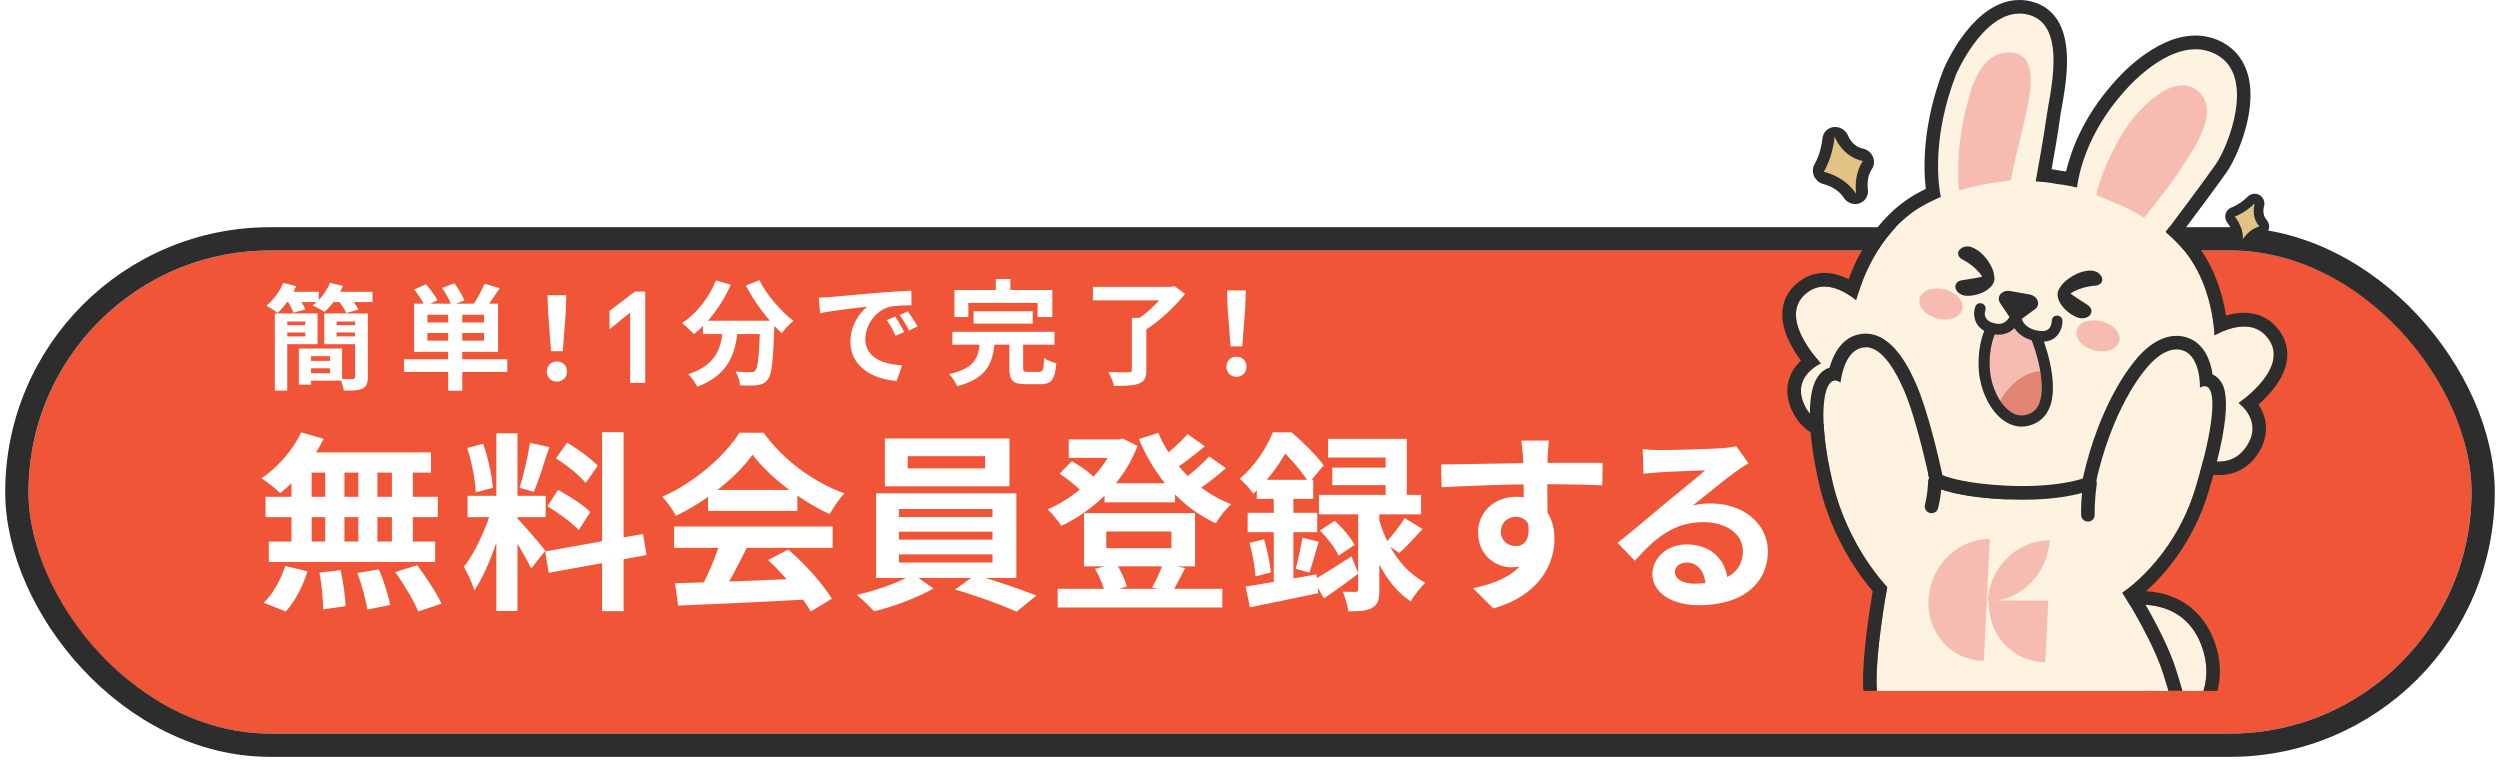 <svg width="351" height="107" viewBox="0 0 351 107" fill="none" xmlns="http://www.w3.org/2000/svg">
<g filter="url(#filter0_d_783_99076)">
<rect x="4" y="29.168" width="343" height="67.825" rx="33.913" fill="#F05537"/>
<rect x="2.366" y="27.534" width="346.268" height="71.093" rx="35.547" stroke="#2D2D2D" stroke-width="3.268"/>
</g>
<g clip-path="url(#clip0_783_99076)">
<path d="M255.665 51.023C255.665 51.023 248.972 44.161 254.048 40.852C256.502 39.254 259.378 41.153 260.591 42.14C260.854 41.209 261.079 40.664 261.079 40.664C261.079 40.664 263.354 32.665 269.868 28.942C270.733 28.444 271.617 28.012 272.482 27.645C272.115 25.765 271.241 19.223 274.644 10.424C274.644 10.424 278.629 1.119 284.26 1.965C290.576 2.914 287.7 13.357 287.296 16.506C287.004 18.79 286.111 23.716 285.792 25.464C287.719 25.587 288.894 25.85 288.894 25.85C288.894 25.85 289.937 25.944 291.592 26.329C291.874 24.205 293.058 18.715 298.04 13.066C298.04 13.066 305.099 4.371 311.172 7.651C316.774 10.678 312.798 20.576 311.115 23.002C309.705 25.032 305.419 30.747 304.065 32.561C304.761 33.163 305.447 33.821 306.105 34.535C309.978 38.728 310.767 44.527 310.918 47.075C312.008 46.464 315.674 44.687 317.958 46.962C322.245 51.248 314.283 56.578 314.283 56.578C314.283 56.578 317.958 59.154 315.261 62.876C312.187 67.125 306.34 63.008 306.34 63.008C304.883 64.784 302.975 66.439 300.474 67.764C291.77 72.37 282.051 70.161 282.051 70.161C282.051 70.161 272.124 69.334 265.206 62.321C264.059 61.156 263.138 59.953 262.395 58.721C262.395 58.721 255.985 62.218 253.381 56.973C251.341 52.856 255.646 51.013 255.646 51.013L255.665 51.023Z" fill="#FEF3E0"/>
<path d="M283.54 1.908C278.295 1.908 274.648 10.425 274.648 10.425C271.245 19.223 272.11 25.765 272.486 27.645C271.612 28.021 270.738 28.444 269.873 28.942C263.349 32.665 261.084 40.664 261.084 40.664C261.084 40.664 260.858 41.2 260.595 42.14C259.712 41.425 257.963 40.232 256.14 40.232C255.444 40.232 254.73 40.41 254.053 40.852C248.968 44.161 255.67 51.023 255.67 51.023C255.67 51.023 251.365 52.865 253.404 56.982C254.523 59.229 256.337 59.877 258.038 59.877C260.323 59.877 262.409 58.731 262.409 58.731C263.152 59.953 264.073 61.165 265.22 62.331C272.129 69.343 282.065 70.17 282.065 70.17C282.065 70.17 284.386 70.697 287.789 70.697C291.192 70.697 296.042 70.123 300.488 67.773C302.989 66.448 304.897 64.794 306.354 63.017C306.354 63.017 308.901 64.812 311.515 64.812C312.859 64.812 314.231 64.333 315.275 62.885C317.972 59.163 314.297 56.587 314.297 56.587C314.297 56.587 322.268 51.258 317.972 46.971C317.136 46.135 316.102 45.843 315.087 45.843C313.338 45.843 311.627 46.699 310.932 47.084C310.772 44.537 309.982 38.737 306.119 34.545C305.461 33.83 304.775 33.172 304.079 32.571C305.442 30.756 309.729 25.041 311.129 23.011C312.812 20.586 316.779 10.688 311.186 7.661C310.217 7.144 309.23 6.918 308.253 6.918C303.055 6.918 298.054 13.066 298.054 13.066C293.072 18.715 291.888 24.205 291.606 26.329C289.951 25.944 288.908 25.85 288.908 25.85C288.908 25.85 287.733 25.587 285.806 25.464C286.125 23.716 287.018 18.79 287.31 16.506C287.714 13.357 290.59 2.914 284.274 1.965C284.029 1.927 283.785 1.908 283.55 1.908M283.55 0C283.888 0 284.227 0.028 284.556 0.075C286.285 0.338 287.714 1.184 288.673 2.519C291.107 5.913 290.073 11.722 289.453 15.19C289.34 15.82 289.246 16.365 289.199 16.741C288.983 18.433 288.457 21.488 288.043 23.763C288.607 23.838 289.002 23.913 289.19 23.951C289.35 23.97 289.65 24.007 290.073 24.073C290.76 21.178 292.442 16.525 296.588 11.816C297.058 11.242 302.35 4.991 308.234 4.991C309.597 4.991 310.885 5.32 312.079 5.96C313.921 6.956 315.171 8.629 315.688 10.791C316.901 15.877 313.912 22.306 312.69 24.073C311.533 25.737 308.563 29.732 306.627 32.317C306.927 32.618 307.219 32.919 307.51 33.229C310.706 36.697 312.013 41.04 312.539 44.311C313.319 44.076 314.184 43.916 315.077 43.916C316.741 43.916 318.207 44.499 319.316 45.608C320.661 46.953 321.29 48.588 321.112 50.327C320.849 53.034 318.696 55.384 317.089 56.804C317.531 57.452 317.916 58.261 318.076 59.229C318.264 60.347 318.198 62.077 316.807 63.995C315.519 65.771 313.686 66.702 311.496 66.702C309.644 66.702 307.905 66.025 306.721 65.433C305.188 67.021 303.393 68.366 301.363 69.437C296.447 72.041 291.258 72.586 287.77 72.586C284.621 72.586 282.328 72.154 281.764 72.041C280.476 71.909 270.822 70.725 263.857 63.656C263.067 62.848 262.344 61.992 261.695 61.099C260.567 61.485 259.204 61.767 258.029 61.767C255.2 61.767 252.944 60.366 251.684 57.819C250.641 55.713 250.885 54.021 251.271 52.968C251.637 51.981 252.239 51.211 252.85 50.637C251.571 48.917 249.964 46.182 250.265 43.493C250.453 41.754 251.402 40.288 253 39.245C253.94 38.634 254.993 38.323 256.13 38.323C257.371 38.323 258.537 38.69 259.552 39.198C260.407 36.819 263.114 30.597 268.924 27.288C269.403 27.015 269.892 26.762 270.381 26.517C270.033 23.509 269.911 17.39 272.872 9.738C272.872 9.72 272.89 9.701 272.9 9.673C273.323 8.686 277.224 0 283.54 0H283.55Z" fill="#2D2D2D"/>
<path d="M285.883 47.272C285.883 47.272 290.029 57.339 284.868 58.947C281.475 60.009 278.927 55.629 278.617 52.207C278.279 48.428 279.529 46.229 279.529 46.229L281.399 46.088L283.007 45.025L284.558 46.652L285.874 47.263L285.883 47.272Z" fill="#F6BCB1"/>
<path d="M298.741 85.04C298.741 85.04 306.421 83.432 309.091 90.642C311.892 98.218 305.199 102.589 305.199 102.589L298.741 85.04Z" fill="#FEF3E0"/>
<path d="M300.557 84.89C299.476 84.89 298.743 85.04 298.743 85.04L305.2 102.59C305.2 102.59 311.893 98.209 309.092 90.642C307.249 85.651 303.001 84.89 300.557 84.89ZM300.557 82.981C305.473 82.981 309.233 85.529 310.878 89.984C313.51 97.1 308.998 102.392 306.244 104.197C305.933 104.404 305.567 104.507 305.2 104.507C305.003 104.507 304.796 104.479 304.599 104.413C304.044 104.235 303.612 103.802 303.405 103.257L296.947 85.707C296.759 85.19 296.797 84.608 297.069 84.119C297.342 83.63 297.803 83.292 298.348 83.179C298.442 83.16 299.307 82.991 300.547 82.991L300.557 82.981Z" fill="#2D2D2D"/>
<path d="M263.522 96.96C264.039 104.357 267.301 109.969 267.301 109.969C267.301 109.969 265.515 112.009 266.502 113.494C267.442 114.904 271.136 115.12 275.742 113.983C280.348 112.845 281.833 111.84 282.134 110.43C282.218 110.044 282.435 107.224 281.429 103.182C281.429 103.182 284.86 103.408 286.58 102.891C286.58 102.891 287.529 108.211 290.847 111.332C290.847 111.332 290.114 112.507 291.101 113.466C292.013 114.359 296.713 113.428 301.187 111.106C305.662 108.785 306.921 107.422 306.865 105.974C306.837 105.316 304.167 95.784 303.368 93.632C301.535 88.725 297.973 83.226 297.973 83.226C297.973 83.226 305.173 78.648 308.228 68.581C311.283 58.514 311.311 53.09 308.867 54.453C308.867 54.453 308.999 50.214 306.611 49.274C303.866 48.193 301.159 51.962 301.159 51.962C301.159 51.962 296.365 57.367 294.072 68.638C294.072 68.638 290.199 70.508 281.767 70.123C273.335 69.737 271.042 68.026 271.042 68.026C271.042 68.026 269.218 59.05 267.225 54.585C266.285 52.47 264.133 48.108 261.275 48.851C258.794 49.49 258.408 53.711 258.408 53.711C256.152 52.066 254.893 57.574 257.327 67.81C259.471 76.844 264.979 82.418 264.979 82.418C264.979 82.418 263.174 92.043 263.522 96.941V96.96Z" fill="#FEF3E0"/>
<path d="M261.918 48.776C261.711 48.776 261.495 48.804 261.279 48.861C258.797 49.5 258.412 53.721 258.412 53.721C258.149 53.523 257.895 53.429 257.66 53.429C255.912 53.429 255.178 58.787 257.322 67.82C259.465 76.854 264.973 82.428 264.973 82.428C264.973 82.428 263.168 92.053 263.516 96.951C264.033 104.349 267.295 109.96 267.295 109.96C267.295 109.96 265.509 112 266.496 113.485C267.032 114.284 268.461 114.707 270.435 114.707C271.929 114.707 273.753 114.472 275.736 113.974C280.351 112.837 281.827 111.831 282.128 110.421C282.213 110.035 282.429 107.215 281.423 103.174C281.423 103.174 282.166 103.221 283.134 103.221C284.243 103.221 285.653 103.155 286.574 102.882C286.574 102.882 287.524 108.202 290.842 111.323C290.842 111.323 290.109 112.498 291.096 113.457C291.321 113.683 291.801 113.786 292.449 113.786C294.367 113.786 297.845 112.827 301.191 111.088C305.665 108.757 306.925 107.403 306.869 105.956C306.84 105.298 304.171 95.766 303.372 93.614C301.539 88.707 297.976 83.208 297.976 83.208C297.976 83.208 305.177 78.63 308.232 68.563C310.976 59.52 311.277 54.228 309.538 54.228C309.341 54.228 309.115 54.294 308.871 54.435C308.871 54.435 309.002 50.196 306.615 49.256C306.267 49.124 305.929 49.058 305.59 49.058C303.24 49.058 301.163 51.944 301.163 51.944C301.163 51.944 296.369 57.349 294.075 68.619C294.075 68.619 290.889 70.161 284.008 70.161C283.303 70.161 282.551 70.142 281.761 70.105C273.32 69.719 271.036 68.008 271.036 68.008C271.036 68.008 269.213 59.032 267.22 54.567C266.346 52.621 264.447 48.748 261.918 48.748M261.918 46.84C265.866 46.84 268.197 52.066 268.968 53.786C270.66 57.584 272.192 64.277 272.719 66.711C273.79 67.144 276.469 67.943 281.855 68.196C282.589 68.234 283.312 68.243 284.008 68.243C288.407 68.243 291.161 67.585 292.421 67.191C294.743 56.823 299.048 51.474 299.668 50.75C300.129 50.13 302.507 47.15 305.59 47.15C306.182 47.15 306.765 47.263 307.31 47.479C309.595 48.381 310.384 50.797 310.647 52.564C311.052 52.752 311.418 53.044 311.7 53.429C312.245 54.162 313.909 56.409 310.055 69.118C307.668 76.967 302.949 81.676 300.514 83.678C301.727 85.699 303.842 89.431 305.158 92.937C305.844 94.761 308.73 104.772 308.777 105.871C308.88 108.663 306.399 110.515 302.065 112.771C298.672 114.538 294.893 115.675 292.449 115.675C291.246 115.675 290.372 115.384 289.761 114.801C288.849 113.908 288.576 112.808 288.699 111.812C286.762 109.584 285.691 106.811 285.155 105.025C284.732 105.063 284.271 105.082 283.782 105.101C284.29 108.221 284.111 110.336 284.008 110.806C283.416 113.523 280.699 114.688 276.206 115.807C274.129 116.324 272.136 116.597 270.444 116.597C267.69 116.597 265.838 115.901 264.917 114.529C263.855 112.931 264.334 111.116 265.077 109.81C264.061 107.742 262.031 102.957 261.617 97.073C261.326 92.852 262.492 85.586 262.933 83.001C261.317 81.121 257.275 75.857 255.47 68.243C254.793 65.414 252.8 55.93 255.385 52.658C255.789 52.141 256.306 51.784 256.87 51.615C257.35 49.904 258.421 47.601 260.8 46.981C261.166 46.887 261.542 46.84 261.918 46.84Z" fill="#2D2D2D"/>
<path d="M275.062 26.752C275.062 26.752 274.301 21.149 276.425 13.761C276.425 13.761 277.807 6.871 282.488 7.388C286.511 7.83 285.007 13.799 283.898 18.358C283.484 20.04 282.525 24.017 282.319 25.332C282.319 25.332 278.098 25.756 275.053 26.752H275.062Z" fill="#F6BCB2"/>
<path d="M300.999 30.606C300.999 30.606 305.032 25.634 305.897 24.148C306.931 22.381 312.467 15.576 308.35 12.605C304.6 9.898 299.298 16.835 299.298 16.835C296.271 20.934 294.551 25.822 294.316 27.41C294.316 27.41 299.787 29.488 300.999 30.616V30.606Z" fill="#F6BCB2"/>
<path d="M279.073 84.435C283.639 84.437 287.522 80.593 287.756 75.855C283.191 75.853 279.307 79.696 279.073 84.435Z" fill="#F6BCB2"/>
<path d="M278.526 92.765C274.006 92.763 270.53 88.922 270.763 84.197C270.996 79.472 274.841 75.647 279.359 75.658L278.535 92.766L278.526 92.765Z" fill="#F6BCB2"/>
<path d="M287.153 92.959C282.557 92.957 279.022 89.077 279.259 84.303L287.577 84.318L287.153 92.959Z" fill="#F6BCB2"/>
<path d="M293.149 73.234H293.168C293.694 73.225 294.117 72.793 294.098 72.257C294.051 70.133 294.38 68.046 294.38 68.018C294.465 67.501 294.108 67.012 293.581 66.927C293.064 66.852 292.575 67.2 292.491 67.726C292.472 67.82 292.143 70.001 292.19 72.294C292.199 72.811 292.622 73.225 293.139 73.225L293.149 73.234Z" fill="#2D2D2D"/>
<path d="M271.19 72.051C271.622 72.051 272.008 71.759 272.111 71.327C272.609 69.315 272.609 67.689 272.609 67.623C272.609 67.097 272.186 66.674 271.66 66.674C271.134 66.674 270.711 67.097 270.701 67.623C270.701 67.642 270.701 69.099 270.259 70.866C270.137 71.374 270.447 71.891 270.955 72.022C271.03 72.041 271.105 72.051 271.181 72.051H271.19Z" fill="#2D2D2D"/>
<path d="M288.83 45.053C288.83 45.053 288.877 47.817 285.775 47.121C283.02 46.501 283.039 44.32 283.039 44.32C283.039 44.32 282.24 46.999 279.439 45.993C277.371 45.251 278.057 43.305 278.057 43.305" fill="#FEF3E0"/>
<path d="M286.695 47.986C287.428 47.986 288.048 47.788 288.537 47.384C289.571 46.538 289.58 45.194 289.571 45.044C289.571 44.63 289.232 44.32 288.809 44.301C288.396 44.301 288.067 44.649 288.067 45.062C288.067 45.09 288.057 45.843 287.578 46.228C287.23 46.501 286.676 46.557 285.924 46.388C283.865 45.927 283.781 44.48 283.771 44.32C283.771 43.953 283.489 43.634 283.123 43.587C282.756 43.54 282.408 43.756 282.305 44.113C282.305 44.113 282.032 44.968 281.318 45.316C280.876 45.532 280.321 45.523 279.673 45.288C278.423 44.837 278.648 43.85 278.742 43.558C278.874 43.164 278.667 42.741 278.272 42.609C277.877 42.477 277.454 42.675 277.323 43.07C276.947 44.132 277.125 45.974 279.165 46.717C280.227 47.102 281.177 47.083 282.004 46.66C282.324 46.501 282.596 46.284 282.822 46.068C283.311 46.82 284.166 47.544 285.595 47.864C285.99 47.948 286.347 47.995 286.695 47.995V47.986Z" fill="#2D2D2D"/>
<path d="M294.039 49.181C292.384 48.759 291.275 47.504 291.562 46.377C291.849 45.25 293.423 44.678 295.078 45.1C296.733 45.522 297.843 46.777 297.555 47.904C297.268 49.031 295.694 49.602 294.039 49.181Z" fill="#F6BCB2"/>
<path d="M272.006 44.717C270.351 44.295 269.242 43.04 269.529 41.913C269.816 40.786 271.39 40.215 273.046 40.636C274.701 41.058 275.81 42.313 275.523 43.44C275.236 44.567 273.661 45.139 272.006 44.717Z" fill="#F6BCB2"/>
<path d="M275.529 39.329C274.984 39.404 274.646 39.658 274.561 40.062C274.383 40.852 275.276 41.538 276.178 41.538C278.443 41.519 280.088 40.184 280.023 39.094C279.994 38.605 279.91 38.116 279.703 37.674C278.669 35.437 277.118 34.751 276.592 34.638C276.065 34.526 275.576 34.638 275.163 35.024C274.712 35.437 274.89 36.123 275.567 36.453C275.567 36.453 277.353 37.336 278.302 38.831C278.34 38.887 275.999 39.272 275.548 39.338L275.529 39.329Z" fill="#2D2D2D"/>
<path d="M293.021 42.76C293.491 43.052 293.698 43.418 293.623 43.822C293.473 44.621 292.373 44.894 291.555 44.528C289.478 43.606 288.51 41.726 289.008 40.749C289.233 40.307 289.506 39.903 289.873 39.574C291.715 37.938 293.407 37.919 293.943 38.032C294.478 38.145 294.873 38.436 295.099 38.953C295.343 39.508 294.901 40.072 294.159 40.11C294.159 40.11 292.175 40.204 290.7 41.2C290.643 41.238 292.636 42.525 293.021 42.76Z" fill="#2D2D2D"/>
<path d="M280.66 56.644C280.66 56.644 282.334 59.548 284.843 58.43C287.353 57.311 287.607 55.177 286.855 52.122C286.855 52.122 283.245 51.737 280.604 56.644" fill="#E18474"/>
<path d="M283.848 59.887C284.261 59.887 284.684 59.822 285.107 59.69C286.273 59.323 287.137 58.571 287.654 57.462C289.375 53.796 286.714 47.254 286.602 46.972C286.442 46.577 285.981 46.389 285.587 46.549C285.192 46.709 285.004 47.169 285.164 47.564C285.869 49.275 287.429 54.276 286.244 56.804C285.906 57.519 285.389 57.979 284.637 58.205C283.838 58.459 283.049 58.327 282.306 57.829C280.633 56.71 279.571 54.116 279.401 52.142C279.091 48.683 280.21 46.633 280.219 46.615C280.426 46.239 280.294 45.769 279.918 45.562C279.542 45.355 279.072 45.487 278.866 45.853C278.809 45.947 277.503 48.307 277.85 52.283C278.048 54.557 279.26 57.669 281.441 59.126C282.203 59.633 283.02 59.897 283.848 59.897V59.887Z" fill="#2D2D2D"/>
<path d="M280.777 42.488L282.037 44.368C282.619 45.139 283.108 45.214 283.935 44.706L285.768 43.371C286.548 42.723 286.079 41.548 284.951 41.341L282.243 40.862C281.115 40.664 280.269 41.595 280.777 42.478V42.488Z" fill="#2D2D2D"/>
<path d="M316.555 28.57C316.555 28.57 315.949 30.361 317.2 31.782C317.2 31.782 315.854 32.113 314.85 33.695C314.85 33.695 315.116 32.094 313.78 30.408C313.78 30.408 315.153 29.953 316.555 28.57Z" fill="#E3C384"/>
<path d="M316.557 28.57C316.557 28.57 315.951 30.361 317.201 31.782C317.201 31.782 315.856 32.113 314.852 33.695C314.852 33.695 315.117 32.094 313.781 30.408C313.781 30.408 315.155 29.953 316.557 28.57ZM316.547 27.206C316.197 27.206 315.856 27.339 315.6 27.595C314.463 28.712 313.355 29.11 313.346 29.11C312.929 29.252 312.597 29.593 312.474 30.02C312.351 30.446 312.436 30.901 312.711 31.251C313.63 32.407 313.507 33.449 313.507 33.496C313.402 34.141 313.762 34.747 314.369 34.984C314.52 35.04 314.691 35.069 314.842 35.069C315.307 35.069 315.752 34.832 316.008 34.425C316.68 33.364 317.523 33.108 317.561 33.098C318.025 32.985 318.385 32.644 318.527 32.189C318.669 31.734 318.556 31.242 318.234 30.882C317.533 30.086 317.845 29.034 317.864 28.987C318.044 28.39 317.807 27.737 317.267 27.405C317.05 27.272 316.794 27.206 316.547 27.206Z" fill="#2D2D2D"/>
<path d="M257.736 19.703C257.736 19.703 258.653 22.176 261.214 22.703C261.214 22.703 260.078 24.183 260.391 26.757C260.391 26.757 259.279 24.775 256.397 24.027C256.397 24.027 257.456 22.388 257.736 19.703ZM256.539 18.21C256.168 18.501 255.922 18.93 255.874 19.423C255.643 21.596 254.816 22.952 254.806 22.96C254.488 23.462 254.434 24.112 254.674 24.683C254.915 25.254 255.401 25.684 255.997 25.842C257.976 26.352 258.752 27.601 258.794 27.653C259.244 28.448 260.153 28.817 261.001 28.575C261.211 28.512 261.416 28.402 261.577 28.276C262.068 27.891 262.334 27.262 262.25 26.601C262.039 24.876 262.709 23.896 262.741 23.854C263.133 23.344 263.218 22.67 262.972 22.052C262.727 21.434 262.178 20.986 261.524 20.857C260.089 20.563 259.505 19.146 259.484 19.078C259.155 18.273 258.335 17.75 257.475 17.832C257.129 17.867 256.8 18.006 256.539 18.21Z" fill="#2D2D2D"/>
<path d="M257.584 19.193C257.584 19.193 258.627 22.007 261.541 22.607C261.541 22.607 260.249 24.291 260.606 27.22C260.606 27.22 259.34 24.965 256.06 24.113C256.06 24.113 257.265 22.248 257.584 19.193Z" fill="#E3C384"/>
</g>
<path d="M38.584 44.01H40.328V54.842H38.584V44.01ZM41.96 48.938H43.672V54.01H41.96V48.938ZM42.728 48.938H48.024V53.45H42.728V52.394H46.344V50.01H42.728V48.938ZM39.512 44.01H44.584V48.33H39.512V47.226H42.856V45.13H39.512V44.01ZM39.528 45.658H43.352V46.682H39.528V45.658ZM42.728 50.666H47.112V51.706H42.728V50.666ZM46.584 45.658H50.504V46.682H46.584V45.658ZM50.28 44.01V45.13H47.256V47.226H50.28V48.33H45.528V44.01H50.28ZM49.848 44.01H51.64V52.922C51.64 53.818 51.464 54.282 50.888 54.554C50.312 54.826 49.464 54.858 48.28 54.842C48.216 54.362 47.976 53.642 47.752 53.178C48.472 53.226 49.288 53.21 49.528 53.21C49.768 53.194 49.848 53.13 49.848 52.906V44.01ZM39.72 40.97H44.76V42.41H39.72V40.97ZM46.152 40.97H52.296V42.41H46.152V40.97ZM39.784 39.706L41.576 40.186C40.952 41.61 39.928 43.05 38.984 43.946C38.616 43.642 37.848 43.146 37.416 42.906C38.392 42.122 39.288 40.906 39.784 39.706ZM46.328 39.706L48.152 40.154C47.56 41.562 46.52 42.938 45.56 43.786C45.16 43.514 44.344 43.082 43.88 42.89C44.92 42.122 45.848 40.922 46.328 39.706ZM40.312 42.17L41.896 41.754C42.264 42.266 42.68 42.97 42.856 43.45L41.192 43.914C41.048 43.45 40.664 42.714 40.312 42.17ZM47.48 42.17L49.112 41.722C49.56 42.234 50.088 42.97 50.328 43.466L48.616 43.946C48.408 43.466 47.928 42.714 47.48 42.17ZM62.92 43.53H64.904V54.858H62.92V43.53ZM60.008 46.746V47.834H67.96V46.746H60.008ZM60.008 44.186V45.274H67.96V44.186H60.008ZM58.136 42.634H69.928V49.402H58.136V42.634ZM56.712 50.442H71.224V52.218H56.712V50.442ZM58.152 40.65L59.8 39.914C60.392 40.57 61.096 41.514 61.416 42.154L59.656 43.002C59.384 42.362 58.728 41.37 58.152 40.65ZM62.072 40.426L63.8 39.77C64.328 40.506 64.952 41.498 65.208 42.17L63.384 42.89C63.176 42.234 62.6 41.194 62.072 40.426ZM68.024 39.834L70.168 40.458C69.48 41.514 68.728 42.602 68.152 43.306L66.44 42.73C67.016 41.93 67.672 40.73 68.024 39.834ZM77.368 49.306L76.952 43.834L76.872 41.45H79.512L79.432 43.834L79.016 49.306H77.368ZM78.2 53.578C77.368 53.578 76.776 52.986 76.776 52.154C76.776 51.322 77.384 50.746 78.2 50.746C79 50.746 79.608 51.322 79.608 52.154C79.608 52.986 79 53.578 78.2 53.578Z" fill="white"/>
<path d="M90.59 53.744H88.468V43.885L85.578 46.226V43.647L89.127 40.94H90.59V53.744Z" fill="white"/>
<path d="M98.706 45.032H107.362V46.904H98.706V45.032ZM106.738 45.032H108.754C108.754 45.032 108.738 45.624 108.722 45.864C108.546 50.728 108.354 52.632 107.794 53.288C107.394 53.832 106.946 53.976 106.338 54.072C105.778 54.152 104.85 54.136 103.906 54.104C103.874 53.544 103.618 52.712 103.266 52.168C104.162 52.248 104.994 52.264 105.394 52.264C105.682 52.264 105.858 52.216 106.034 52.04C106.418 51.624 106.594 49.832 106.738 45.384V45.032ZM100.514 39.368L102.594 39.976C101.394 42.76 99.442 45.336 97.426 46.92C97.058 46.504 96.226 45.736 95.762 45.368C97.778 44.04 99.554 41.8 100.514 39.368ZM106.61 39.336C107.618 41.368 109.634 43.704 111.394 45.048C110.866 45.464 110.13 46.248 109.762 46.792C107.954 45.128 105.986 42.536 104.722 40.088L106.61 39.336ZM101.57 45.576H103.65C103.346 49.176 102.658 52.52 97.89 54.296C97.65 53.768 97.09 52.952 96.642 52.536C100.93 51.128 101.314 48.424 101.57 45.576ZM114.946 41.784C115.57 41.768 116.21 41.736 116.514 41.704C117.842 41.576 120.482 41.352 123.41 41.096C125.074 40.968 126.818 40.856 127.954 40.808L127.97 42.872C127.106 42.872 125.73 42.888 124.866 43.08C122.946 43.592 121.49 45.672 121.49 47.576C121.49 50.2 123.954 51.16 126.658 51.288L125.906 53.48C122.562 53.272 119.394 51.464 119.394 47.992C119.394 45.704 120.69 43.88 121.762 43.064C120.274 43.224 116.994 43.576 115.154 43.976L114.946 41.784ZM125.682 44.44C126.066 45 126.642 45.976 126.946 46.616L125.746 47.144C125.33 46.28 124.994 45.64 124.498 44.936L125.682 44.44ZM127.458 43.704C127.874 44.264 128.482 45.208 128.818 45.832L127.618 46.408C127.186 45.544 126.818 44.936 126.306 44.232L127.458 43.704ZM136.69 43.704H144.994V45.432H136.69V43.704ZM133.714 46.584H148.05V48.392H133.714V46.584ZM137.586 48.024H139.666C139.362 51 138.594 53.112 134.37 54.232C134.178 53.72 133.682 52.92 133.25 52.52C136.914 51.704 137.346 50.216 137.586 48.024ZM141.714 47.72H143.65V51.624C143.65 52.136 143.746 52.216 144.306 52.216C144.562 52.216 145.602 52.216 145.906 52.216C146.434 52.216 146.53 51.944 146.594 50.264C146.978 50.568 147.81 50.872 148.306 51C148.114 53.336 147.602 53.944 146.082 53.944C145.714 53.944 144.402 53.944 144.034 53.944C142.162 53.944 141.714 53.384 141.714 51.656V47.72ZM139.81 39.176H141.858V42.072H139.81V39.176ZM134.002 40.712H147.746V44.52H145.682V42.52H135.954V44.52H134.002V40.712ZM158.914 44.632H160.946V51.96C160.946 53.048 160.674 53.576 159.874 53.864C159.09 54.152 157.938 54.184 156.402 54.184C156.29 53.624 155.922 52.76 155.618 52.232C156.754 52.28 158.066 52.28 158.434 52.28C158.786 52.28 158.914 52.184 158.914 51.912V44.632ZM153.442 40.28H164.626V42.168H153.442V40.28ZM163.906 40.28H164.418L164.882 40.152L166.386 41.272C164.946 43.032 162.834 45.064 160.866 46.296C160.562 45.88 159.938 45.24 159.554 44.936C161.218 43.88 163.106 41.96 163.906 40.744V40.28ZM172.77 48.632L172.354 43.16L172.274 40.776H174.914L174.834 43.16L174.418 48.632H172.77ZM173.602 52.904C172.77 52.904 172.178 52.312 172.178 51.48C172.178 50.648 172.786 50.072 173.602 50.072C174.402 50.072 175.01 50.648 175.01 51.48C175.01 52.312 174.402 52.904 173.602 52.904Z" fill="white"/>
<path d="M42.287 60.704L45.444 61.614C43.973 64.584 41.592 67.473 39.344 69.239C38.756 68.65 37.471 67.633 36.722 67.152C38.97 65.654 41.11 63.192 42.287 60.704ZM42.073 63.513H60.506V66.349H41.297L42.073 63.513ZM37.284 69.747H61.469V72.609H37.284V69.747ZM37.739 76.034H61.095V78.897H37.739V76.034ZM45.658 64.53H48.36V77.532H45.658V64.53ZM40.923 64.53H43.758V77.559H40.923V64.53ZM50.313 64.53H52.989V77.559H50.313V64.53ZM55.022 64.53H57.965V77.559H55.022V64.53ZM44.855 80.395L47.825 80.047C48.173 81.679 48.494 83.793 48.521 85.103L45.364 85.558C45.364 84.247 45.176 82.053 44.855 80.395ZM50.179 80.448L53.203 79.94C53.871 81.519 54.54 83.632 54.781 84.943L51.571 85.585C51.383 84.274 50.795 82.107 50.179 80.448ZM55.503 80.315L58.58 79.351C59.784 80.983 61.309 83.257 61.978 84.756L58.714 85.853C58.125 84.381 56.707 82.027 55.503 80.315ZM40.04 79.458L43.17 80.207C42.555 82.268 41.404 84.461 40.12 85.853L37.017 84.622C38.247 83.498 39.425 81.412 40.04 79.458ZM69.683 60.838H72.652V85.772H69.683V60.838ZM65.643 69.613H76.612V72.609H65.643V69.613ZM69.121 71.218L70.887 72.075C70.031 75.659 68.372 80.315 66.606 82.883C66.312 81.893 65.616 80.475 65.135 79.566C66.74 77.586 68.372 73.867 69.121 71.218ZM72.599 72.77C73.375 73.466 75.97 76.569 76.558 77.318L74.579 79.833C73.883 78.308 72.091 75.338 71.127 74.028L72.599 72.77ZM65.589 62.898L67.837 62.309C68.532 64.262 69.067 66.804 69.201 68.49L66.793 69.132C66.74 67.446 66.231 64.851 65.589 62.898ZM74.418 62.176L77.12 62.764C76.425 64.931 75.622 67.473 74.953 69.051L72.947 68.49C73.482 66.777 74.124 64.075 74.418 62.176ZM84.531 60.678H87.554V85.799H84.531V60.678ZM76.532 77.425L90.283 74.964L90.764 77.933L77.04 80.422L76.532 77.425ZM78.057 64.343L79.635 62.149C81.133 63.059 83.033 64.396 83.916 65.386L82.23 67.821C81.427 66.777 79.555 65.306 78.057 64.343ZM76.853 71.085L78.351 68.784C79.903 69.613 81.909 70.897 82.872 71.887L81.267 74.429C80.357 73.439 78.404 71.994 76.853 71.085ZM94.778 81.893C99.566 81.759 107.004 81.492 113.746 81.197L113.639 84.14C107.084 84.515 100.021 84.836 95.206 85.023L94.778 81.893ZM94.644 73.921H116.903V76.917H94.644V73.921ZM99.406 68.784H111.953V71.727H99.406V68.784ZM101.198 75.874L104.864 76.89C103.606 79.405 102.162 82.187 100.958 83.98L98.148 83.043C99.245 81.09 100.53 78.121 101.198 75.874ZM107.833 78.629L110.669 77.158C113.077 79.218 115.565 82.027 116.796 84.06L113.826 85.853C112.702 83.819 110.134 80.769 107.833 78.629ZM105.666 63.834C103.499 66.884 99.326 70.309 94.885 72.422C94.51 71.646 93.654 70.442 92.985 69.747C97.56 67.74 101.84 63.915 103.82 60.758H107.218C110.054 64.691 114.308 67.74 118.561 69.265C117.786 70.068 117.063 71.218 116.475 72.181C112.462 70.309 107.94 66.938 105.666 63.834ZM127.444 64.048V65.761H138.306V64.048H127.444ZM124.233 61.56H141.73V68.275H124.233V61.56ZM126.213 74.643V75.766H139.349V74.643H126.213ZM126.213 77.826V78.977H139.349V77.826H126.213ZM126.213 71.459V72.583H139.349V71.459H126.213ZM123.003 69.265H142.693V81.144H123.003V69.265ZM128.193 80.609L131.055 82.615C128.915 83.873 125.437 85.184 122.708 85.826C122.12 85.157 121.05 84.14 120.274 83.525C123.083 82.91 126.507 81.652 128.193 80.609ZM134.078 82.776L136.888 80.743C139.723 81.492 143.308 82.749 145.529 83.605L142.72 85.879C140.633 84.916 136.941 83.579 134.078 82.776ZM155.08 67.847H164.979V70.523H155.08V67.847ZM148.499 82.669H171.614V85.291H148.499V82.669ZM150.05 61.694H157.541V64.289H150.05V61.694ZM156.525 61.694H157.06L157.622 61.56L159.708 62.604C157.729 67.847 153.502 71.673 149.007 73.84C148.579 73.171 147.723 72.075 147.081 71.513C151.067 69.827 155.053 66.189 156.525 62.229V61.694ZM162.625 60.785C164.471 65.145 168.216 69.025 172.871 70.79C172.122 71.432 171.186 72.636 170.704 73.466C165.781 71.218 162.116 66.938 159.896 61.641L162.625 60.785ZM148.766 66.51L150.478 64.744C151.682 65.413 153.154 66.456 153.849 67.259L152.057 69.212C151.361 68.409 149.917 67.259 148.766 66.51ZM166.745 60.945L169.152 62.657C167.681 63.915 165.942 65.226 164.604 66.082L162.678 64.584C163.962 63.674 165.728 62.122 166.745 60.945ZM169.768 64.075L172.122 65.734C170.597 67.072 168.751 68.463 167.333 69.346L165.407 67.847C166.798 66.884 168.671 65.306 169.768 64.075ZM155.321 74.616V76.97H164.471V74.616H155.321ZM152.191 72.048H167.788V79.512H152.191V72.048ZM153.742 79.86L156.685 79.111C157.381 80.074 157.969 81.438 158.21 82.348L155.134 83.231C154.946 82.321 154.358 80.903 153.742 79.86ZM163.293 79.084L166.397 79.753C165.728 81.064 165.113 82.268 164.578 83.124L161.768 82.482C162.303 81.545 162.972 80.1 163.293 79.084ZM197.217 72.743L199.732 74.268C198.608 75.499 197.431 76.783 196.468 77.639L194.461 76.302C195.344 75.365 196.548 73.84 197.217 72.743ZM185.312 74.482L187.398 73.118C188.495 74.108 189.672 75.499 190.181 76.516L187.933 78.014C187.505 76.997 186.355 75.526 185.312 74.482ZM186.462 61.614H197.511V71.004H194.542V64.236H186.462V61.614ZM187.051 65.654H196.227V68.115H187.051V65.654ZM185.178 69.479H199.518V72.208H185.178V69.479ZM190.689 70.871H193.659V82.803C193.659 84.114 193.498 84.889 192.642 85.344C191.839 85.799 190.769 85.826 189.298 85.826C189.218 85.023 188.87 83.873 188.522 83.07C189.271 83.097 190.074 83.097 190.341 83.097C190.609 83.097 190.689 83.017 190.689 82.722V70.871ZM184.402 81.438C185.766 80.662 187.773 79.405 189.753 78.121L190.716 80.529C189.137 81.733 187.398 82.99 185.873 84.007L184.402 81.438ZM193.578 72.77C194.434 75.954 196.468 79.94 200.133 81.813C199.491 82.375 198.528 83.632 198.073 84.435C194.568 82.187 192.642 77.586 191.813 74.482L193.578 72.77ZM176.456 67.366H184.375V70.041H176.456V67.366ZM175.172 71.994H184.937V74.723H175.172V71.994ZM175.439 76.221L177.473 75.713C177.928 77.211 178.302 79.084 178.436 80.368L176.269 80.93C176.215 79.646 175.841 77.719 175.439 76.221ZM174.878 82.348C177.419 81.973 181.218 81.278 184.83 80.636L185.071 83.284C181.727 83.98 178.195 84.729 175.493 85.264L174.878 82.348ZM182.85 75.499L185.151 76.061C184.669 77.586 184.241 79.271 183.84 80.395L181.914 79.86C182.262 78.656 182.663 76.783 182.85 75.499ZM178.837 68.436H181.593V82.856L178.837 83.338V68.436ZM178.703 60.704H180.389V61.293H181.299V62.122C180.255 64.155 178.623 66.911 175.975 69.319C175.546 68.677 174.637 67.66 174.048 67.232C176.296 65.306 177.874 62.791 178.703 60.704ZM179.105 60.704H181.352C182.904 62.042 184.883 63.968 185.847 65.333L183.787 67.794C182.93 66.43 181.111 64.182 179.667 62.978H179.105V60.704ZM217.469 61.855C217.389 62.309 217.309 63.727 217.282 64.155C217.202 65.921 217.255 71.379 217.282 73.519L213.938 72.395C213.938 70.737 213.938 65.6 213.831 64.182C213.751 63.112 213.644 62.202 213.59 61.855H217.469ZM202.327 65.199C206.313 65.199 213.376 64.985 216.72 64.985C219.449 64.985 223.516 64.958 225.014 64.985L224.96 68.142C223.302 68.061 220.573 67.981 216.64 67.981C211.771 67.981 206.447 68.195 202.407 68.409L202.327 65.199ZM216.827 73.118C216.827 77.479 215.222 79.646 212.145 79.646C210.085 79.646 207.517 78.014 207.517 74.75C207.517 71.727 209.978 69.747 212.868 69.747C216.399 69.747 218.245 72.342 218.245 75.659C218.245 79.164 216.185 83.579 209.657 85.424L206.821 82.589C211.369 81.599 214.928 79.806 214.928 75.124C214.928 73.385 213.991 72.556 212.814 72.556C211.771 72.556 210.727 73.278 210.727 74.696C210.727 75.9 211.717 76.676 212.814 76.676C214.072 76.676 215.168 75.606 214.312 72.422L216.827 73.118ZM230.632 63.059C231.381 63.139 232.291 63.192 233.04 63.192C234.485 63.192 240.183 63.059 241.708 62.925C242.832 62.844 243.447 62.737 243.768 62.63L245.48 65.038C244.865 65.44 244.223 65.814 243.634 66.269C242.19 67.286 239.38 69.64 237.668 70.978C238.578 70.737 239.38 70.683 240.21 70.683C244.758 70.683 248.209 73.519 248.209 77.398C248.209 81.626 244.999 84.97 238.524 84.97C234.806 84.97 231.996 83.284 231.996 80.582C231.996 78.415 233.976 76.435 236.812 76.435C240.477 76.435 242.511 78.897 242.591 81.84L239.461 82.241C239.407 80.315 238.391 78.977 236.812 78.977C235.822 78.977 235.153 79.592 235.153 80.288C235.153 81.278 236.25 81.947 237.882 81.947C242.404 81.947 244.704 80.234 244.704 77.372C244.704 74.937 242.297 73.305 239.166 73.305C235.046 73.305 232.398 75.499 229.535 78.736L227.101 76.221C229 74.723 232.237 71.994 233.789 70.683C235.287 69.453 238.096 67.205 239.407 66.028C238.043 66.082 234.351 66.215 232.906 66.323C232.184 66.376 231.354 66.43 230.739 66.537L230.632 63.059Z" fill="white"/>
<defs>
<filter id="filter0_d_783_99076" x="0.732" y="25.9" width="349.535" height="80.36" filterUnits="userSpaceOnUse" color-interpolation-filters="sRGB">
<feFlood flood-opacity="0" result="BackgroundImageFix"/>
<feColorMatrix in="SourceAlpha" type="matrix" values="0 0 0 0 0 0 0 0 0 0 0 0 0 0 0 0 0 0 127 0" result="hardAlpha"/>
<feOffset dy="6"/>
<feComposite in2="hardAlpha" operator="out"/>
<feColorMatrix type="matrix" values="0 0 0 0 0.176 0 0 0 0 0.176 0 0 0 0 0.176 0 0 0 0.15 0"/>
<feBlend mode="normal" in2="BackgroundImageFix" result="effect1_dropShadow_783_99076"/>
<feBlend mode="normal" in="SourceGraphic" in2="effect1_dropShadow_783_99076" result="shape"/>
</filter>
<clipPath id="clip0_783_99076">
<rect width="78" height="97" fill="white" transform="matrix(-1 0 0 1 324.07 0)"/>
</clipPath>
</defs>
</svg>
